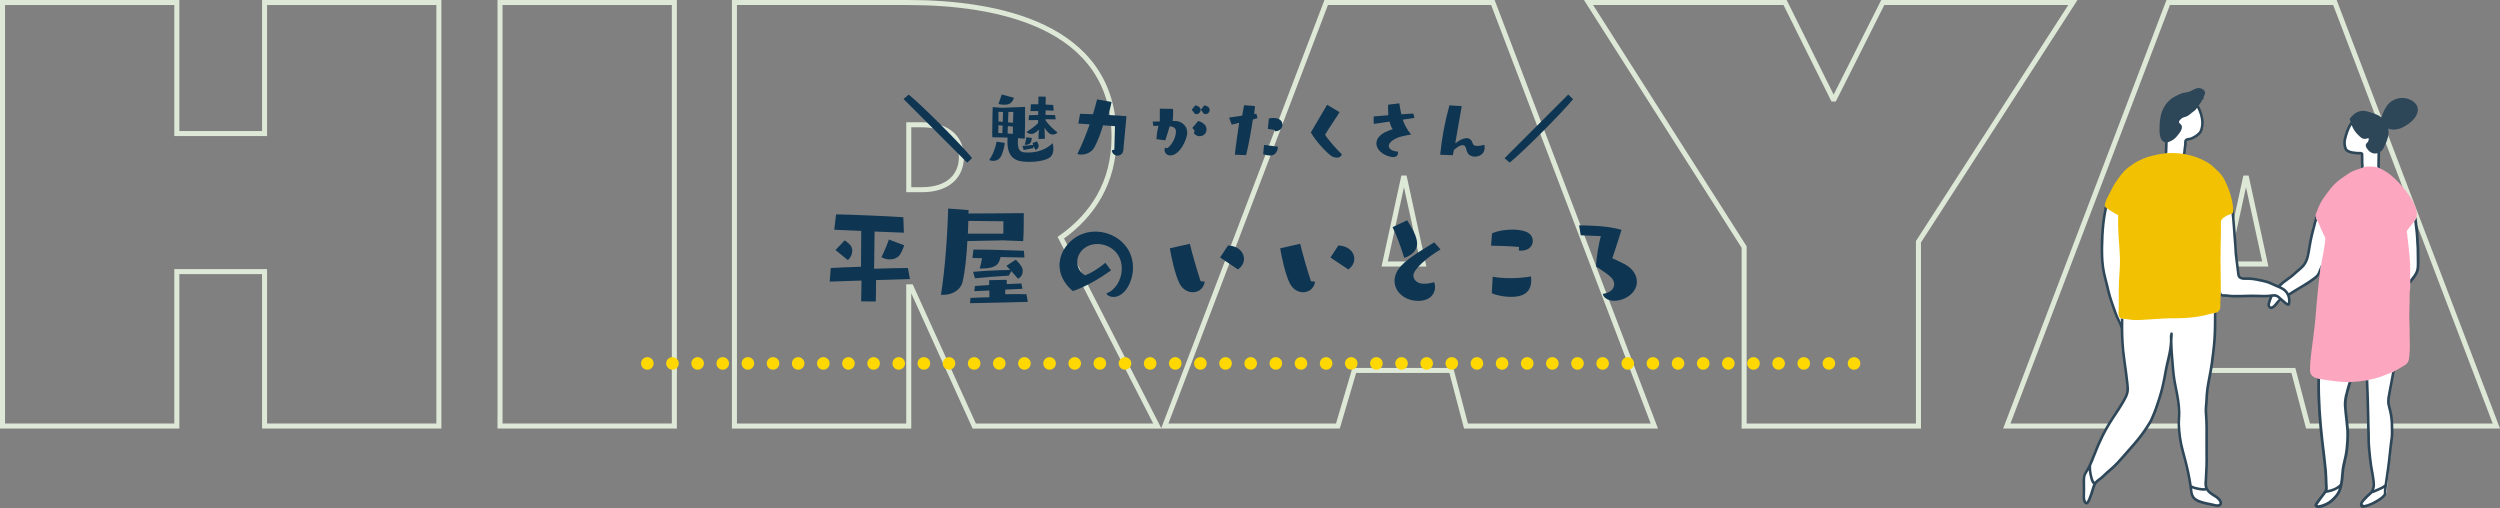 <svg width="994" height="202" viewBox="0 0 994 202" fill="none" xmlns="http://www.w3.org/2000/svg">
<rect x="0" y="0" width="994" height="202" fill="#808080" stroke="none"/>
<path d="M1 1H70.308V53.1H105.192V1H174.501V169.39H105.192V107.99H70.308V169.39H1V1Z" stroke="#DEE8D7" stroke-width="2" stroke-miterlimit="10"/>
<path d="M198.81 1H268.119V169.39H198.81V1Z" stroke="#DEE8D7" stroke-width="2" stroke-miterlimit="10"/>
<path d="M292.018 1H361.087C395.741 1 442.949 9.61 442.949 54.5C442.949 72.64 434.343 85.67 421.789 94.51L460.162 169.4H387.365L362.246 114.04H361.316V169.4H292.008V1H292.018ZM366.444 75.43C377.379 75.43 382.257 69.62 382.257 62.4C382.257 55.18 377.139 49.61 366.444 49.61H361.326V75.43H366.444Z" stroke="#DEE8D7" stroke-width="2" stroke-miterlimit="10"/>
<path d="M527.291 1H593.571L657.762 169.39H582.876L577.059 147.29H538.456L531.949 169.39H463.11L527.291 1ZM565.894 104.97L558.447 70.78H557.987L550.541 104.97H565.894Z" stroke="#DEE8D7" stroke-width="2" stroke-miterlimit="10"/>
<path d="M693.466 98.22L631.604 1H709.749L728.82 39.38H729.29L748.591 1H824.177L762.775 96.13V169.4H693.466V98.23V98.22Z" stroke="#DEE8D7" stroke-width="2" stroke-miterlimit="10"/>
<path d="M862.08 1H928.36L992.551 169.39H917.665L911.847 147.29H873.245L866.738 169.39H797.899L862.08 1ZM900.682 104.97L893.236 70.78H892.776L885.329 104.97H900.682Z" stroke="#DEE8D7" stroke-width="2" stroke-miterlimit="10"/>
<ellipse cx="267.379" cy="144.5" rx="2.499" ry="2.5" fill="#FFD802"/>
<ellipse cx="257.383" cy="144.5" rx="2.499" ry="2.5" fill="#FFD802"/>
<ellipse cx="307.361" cy="144.5" rx="2.499" ry="2.5" fill="#FFD802"/>
<ellipse cx="347.343" cy="144.5" rx="2.499" ry="2.5" fill="#FFD802"/>
<ellipse cx="387.324" cy="144.5" rx="2.499" ry="2.5" fill="#FFD802"/>
<ellipse cx="427.306" cy="144.5" rx="2.499" ry="2.5" fill="#FFD802"/>
<ellipse cx="467.288" cy="144.5" rx="2.499" ry="2.5" fill="#FFD802"/>
<ellipse cx="507.27" cy="144.5" rx="2.499" ry="2.5" fill="#FFD802"/>
<ellipse cx="547.252" cy="144.5" rx="2.499" ry="2.5" fill="#FFD802"/>
<ellipse cx="587.234" cy="144.5" rx="2.499" ry="2.5" fill="#FFD802"/>
<ellipse cx="627.216" cy="144.5" rx="2.499" ry="2.5" fill="#FFD802"/>
<ellipse cx="277.374" cy="144.5" rx="2.499" ry="2.5" fill="#FFD802"/>
<ellipse cx="317.356" cy="144.5" rx="2.499" ry="2.5" fill="#FFD802"/>
<ellipse cx="357.338" cy="144.5" rx="2.499" ry="2.5" fill="#FFD802"/>
<ellipse cx="397.32" cy="144.5" rx="2.499" ry="2.5" fill="#FFD802"/>
<ellipse cx="437.302" cy="144.5" rx="2.499" ry="2.5" fill="#FFD802"/>
<ellipse cx="477.284" cy="144.5" rx="2.499" ry="2.5" fill="#FFD802"/>
<ellipse cx="517.265" cy="144.5" rx="2.499" ry="2.5" fill="#FFD802"/>
<ellipse cx="557.247" cy="144.5" rx="2.499" ry="2.5" fill="#FFD802"/>
<ellipse cx="597.229" cy="144.5" rx="2.499" ry="2.5" fill="#FFD802"/>
<ellipse cx="637.211" cy="144.5" rx="2.499" ry="2.5" fill="#FFD802"/>
<ellipse cx="287.369" cy="144.5" rx="2.499" ry="2.5" fill="#FFD802"/>
<ellipse cx="327.351" cy="144.5" rx="2.499" ry="2.5" fill="#FFD802"/>
<ellipse cx="367.333" cy="144.5" rx="2.499" ry="2.5" fill="#FFD802"/>
<ellipse cx="407.315" cy="144.5" rx="2.499" ry="2.5" fill="#FFD802"/>
<ellipse cx="447.297" cy="144.5" rx="2.499" ry="2.5" fill="#FFD802"/>
<ellipse cx="487.279" cy="144.5" rx="2.499" ry="2.5" fill="#FFD802"/>
<ellipse cx="527.261" cy="144.5" rx="2.499" ry="2.5" fill="#FFD802"/>
<ellipse cx="567.243" cy="144.5" rx="2.499" ry="2.5" fill="#FFD802"/>
<ellipse cx="607.225" cy="144.5" rx="2.499" ry="2.5" fill="#FFD802"/>
<ellipse cx="647.207" cy="144.5" rx="2.499" ry="2.5" fill="#FFD802"/>
<ellipse cx="297.365" cy="144.5" rx="2.499" ry="2.5" fill="#FFD802"/>
<ellipse cx="337.347" cy="144.5" rx="2.499" ry="2.5" fill="#FFD802"/>
<ellipse cx="377.329" cy="144.5" rx="2.499" ry="2.5" fill="#FFD802"/>
<ellipse cx="417.311" cy="144.5" rx="2.499" ry="2.5" fill="#FFD802"/>
<ellipse cx="457.293" cy="144.5" rx="2.499" ry="2.5" fill="#FFD802"/>
<ellipse cx="497.275" cy="144.5" rx="2.499" ry="2.5" fill="#FFD802"/>
<ellipse cx="537.257" cy="144.5" rx="2.499" ry="2.5" fill="#FFD802"/>
<ellipse cx="577.238" cy="144.5" rx="2.499" ry="2.5" fill="#FFD802"/>
<ellipse cx="617.22" cy="144.5" rx="2.499" ry="2.5" fill="#FFD802"/>
<ellipse cx="657.202" cy="144.5" rx="2.499" ry="2.5" fill="#FFD802"/>
<ellipse cx="667.198" cy="144.5" rx="2.499" ry="2.5" fill="#FFD802"/>
<ellipse cx="677.193" cy="144.5" rx="2.499" ry="2.5" fill="#FFD802"/>
<ellipse cx="687.188" cy="144.5" rx="2.499" ry="2.5" fill="#FFD802"/>
<ellipse cx="697.184" cy="144.5" rx="2.499" ry="2.5" fill="#FFD802"/>
<ellipse cx="707.18" cy="144.5" rx="2.499" ry="2.5" fill="#FFD802"/>
<ellipse cx="717.175" cy="144.5" rx="2.499" ry="2.5" fill="#FFD802"/>
<ellipse cx="727.17" cy="144.5" rx="2.499" ry="2.5" fill="#FFD802"/>
<ellipse cx="737.166" cy="144.5" rx="2.499" ry="2.5" fill="#FFD802"/>
<path d="M384.556 64.67L359.248 39.36L361.297 37.6C367.054 42.3 381.967 57.31 386.505 62.84L384.556 64.66V64.67Z" fill="#0E3551"/>
<path d="M399.509 56.83C399.409 57.6 399.029 60.09 398.07 62.01C397.33 63.45 396.121 63.96 394.901 63.96C394.321 63.96 393.782 63.83 393.272 63.67C395.221 60.89 396.021 57.65 396.251 56.31L399.509 56.82V56.83ZM404.787 54.91C404.727 55.45 404.687 56.03 404.687 56.61C404.687 60.48 406.186 60.64 408.815 60.64C414.312 60.64 417.521 57.98 418.511 56.9C418.73 57.67 418.83 58.44 418.83 59.17C418.83 60.51 418.451 61.73 417.581 62.47C416.112 63.69 412.623 64.36 409.355 64.36C404.817 64.36 400.559 63.66 400.559 56.36C400.559 55.82 400.589 55.24 400.619 54.7C398.22 54.67 394.861 54.6 394.541 54.57C394.511 54.15 394.511 53.48 394.511 52.68C394.511 49.1 394.701 42.57 394.701 42.57L398.29 42.86L407.565 42.51V45.49C407.565 48.15 407.565 52.11 407.436 55.15L404.777 54.93L404.787 54.91ZM398.64 49.95L396.98 49.79C396.98 51.17 396.95 52.38 396.92 52.86L398.55 52.96L398.65 49.95H398.64ZM398.799 44.51L396.98 44.48V48.29L398.679 48.45L398.809 44.51H398.799ZM398.32 37.57L403.147 38.88C402.348 41.63 400.269 41.63 399.209 41.63C398.41 41.63 397.58 41.53 397 41.31L398.31 37.57H398.32ZM402.708 53.22C402.708 52.74 402.708 51.62 402.738 50.31L400.719 50.15L400.619 53.09L402.698 53.22H402.708ZM402.768 48.8C402.828 46.62 402.898 44.51 402.898 44.51H400.948L400.789 48.64L402.768 48.8ZM411.024 58.11L410.734 58.94C409.615 59.1 408.395 59.36 407.026 59.64L406.546 58.04C407.885 57.88 409.425 57.72 410.834 57.62L410.514 56.85L412.303 56.21C412.303 56.21 412.883 57.23 412.973 57.87V58.03C412.973 58.7 412.393 59.44 411.624 59.6L411.014 58.1L411.024 58.11ZM407.436 57.57C407.815 56.35 407.945 55.55 408.075 54.56L410.284 54.85C410.284 54.85 410.184 55.49 410.024 56.1C409.764 57.16 408.905 57.57 407.785 57.57H407.436ZM412.873 55.27C412.903 53.89 413.003 52.42 413.093 51.53C411.684 52.94 410.794 53.26 410.024 53.26C409.165 53.26 408.425 52.84 408.165 52.49C409.864 51.37 411.424 50.25 412.713 48.97L412.743 47.72L408.995 47.78L409.125 45.8C410.144 45.74 411.424 45.7 412.773 45.7L412.803 44.16H409.705L409.894 41.47C410.374 41.44 410.854 41.44 411.364 41.44C411.844 41.44 412.353 41.44 412.833 41.47L412.893 38.4L415.772 38.43C415.772 39.04 415.772 40.19 415.742 41.57C416.801 41.6 417.791 41.67 418.75 41.73L418.94 44L415.742 43.87L415.712 45.69C417.121 45.69 418.461 45.72 419.49 45.75L419.75 47.45L415.692 47.42V47.8C416.781 49.46 418.471 51.16 420.46 52.66C420.11 53.11 419.37 53.49 418.571 53.49C417.451 53.49 416.551 52.75 415.312 50.77C415.372 51.86 415.412 53.11 415.412 54.35V55.18L412.883 55.24L412.873 55.27Z" fill="#0E3551"/>
<path d="M443.319 50.17L438.582 49.82C437.682 52.76 436.562 55.93 435.093 58.65C434.134 60.41 431.995 61.47 429.975 61.47C429.426 61.47 428.856 61.41 428.346 61.21C430.105 57.72 431.805 53.56 433.244 49.44L428.736 49.12L429.436 45.25C430.715 45.28 432.504 45.31 434.553 45.41C435.193 43.36 435.733 41.35 436.213 39.52L441.97 40.54C441.62 42.04 441.17 44.03 440.721 45.72C443.249 45.85 445.778 46.01 447.887 46.2L446.638 59.67C446.508 61.14 445.418 61.88 444.339 61.88C443.259 61.88 442.23 61.18 442.04 59.8L443.06 59.48L443.319 50.17Z" fill="#0E3551"/>
<path d="M459.792 55.33C459.952 53.12 460.241 51.55 460.591 50.02C459.792 50.02 459.092 50.02 458.542 50.05L458.322 48.35C458.862 48.32 459.702 48.29 461.141 48.29V43.2L466.389 43.3C466.419 43.68 466.449 44.16 466.449 44.71C466.449 45.67 466.389 46.85 466.259 48.1H467.218C469.967 48.13 472.046 50.18 472.046 52.68C472.046 55.5 468.977 61.8 465.359 61.8C463.98 61.8 463.02 60.81 463.02 59.66C463.02 59.37 463.08 59.05 463.21 58.73C463.21 58.73 463.69 58.86 464.17 58.92C466.788 56.84 467.558 53.7 467.558 52.33C467.558 50.96 466.658 50.35 465.059 50.22C464.579 51.92 463.84 54.32 463.3 55.79L459.782 55.34L459.792 55.33ZM473.835 43.62L475.245 41.89C476.784 42.18 477.354 42.98 477.354 43.75C477.354 44.58 476.654 45.38 475.724 45.38C475.534 45.38 475.275 45.32 475.055 45.22L473.835 43.62ZM474.985 51.97L474.085 50.85L476.394 48.1C478.313 48.64 479.723 49.83 479.723 51.43C479.723 52.68 478.863 54.15 476.974 54.15C476.114 54.15 475.275 53.8 474.675 52.93L474.995 51.97H474.985ZM477.444 43.62L478.853 41.89C480.392 42.18 480.962 42.98 480.962 43.75C480.962 44.58 480.262 45.38 479.333 45.38C479.143 45.38 478.883 45.32 478.663 45.22L477.444 43.62Z" fill="#0E3551"/>
<path d="M490.978 61.5C491.328 57.66 492.227 52.51 492.677 48.83L489.738 49.57L488.679 46.75C489.798 46.56 491.787 46.27 493.896 45.98C494.116 44.48 494.436 43.1 494.666 41.82L498.984 42.17L498.664 45.34L499.524 45.24L500.004 46.94L498.114 47.55V47.58C497.695 50.62 496.415 58.07 495.426 61.69L490.978 61.5ZM508.09 58.46C508.09 59.93 507.03 61.85 505.211 61.85C504.252 61.85 502.872 61.53 502.233 61.31L502.582 57.63L508.09 58.33V58.46ZM507 52.19L506.651 51.65L504.092 51.23L504.512 47.1C508.22 46.33 509.919 47.87 509.919 49.56C509.919 50.87 508.86 52.18 507.13 52.18H507V52.19Z" fill="#0E3551"/>
<path d="M532.609 44.61C531.27 46.82 528.001 51.55 526.852 53.54C528.001 55.52 531.14 59.04 533.539 61.38C533.159 62.34 532.419 62.69 531.589 62.69C530.98 62.69 530.34 62.53 529.73 62.24C528.551 61.73 523.783 57.09 521.184 52.67C522.783 49.98 526.372 43.9 527.651 41.66L532.609 44.6V44.61Z" fill="#0E3551"/>
<path d="M557.717 47.58C558.297 49.21 559.287 51.36 561.046 53.5C558.937 53.82 556.568 54.33 555.478 54.84C553.179 55.86 552.18 57.05 552.18 58.04C552.18 59.22 553.559 60.15 555.828 60.28C555.858 60.44 555.858 60.57 555.858 60.73C555.858 61.95 554.929 62.46 554.069 62.46C551.61 62.46 547.252 60.41 547.252 56.99C547.252 54.91 549.011 52.77 553.749 51.39C553.169 50.69 552.73 49.34 552.5 48.35L546.193 49.28L546.163 46.3C547.382 46.17 549.551 46.01 551.99 45.82C551.93 45.02 551.89 43.9 551.89 42.97C551.89 42.46 551.89 41.98 551.92 41.63L556.368 41.09C556.528 42.43 556.848 43.87 557.168 45.44C558.987 45.31 560.686 45.22 561.965 45.15L562.385 46.88L557.717 47.58Z" fill="#0E3551"/>
<path d="M572.611 61.53C573.251 55.03 574.53 48.12 576.289 41.88L581.187 42.2C580.547 46.04 579.458 52.31 578.598 57.01C580.327 55.67 581.897 54.93 583.146 54.93C584.455 54.93 585.225 55.79 585.605 57.17C585.825 57.81 586.535 58.03 587.424 58.03C588.314 58.03 589.313 57.81 590.173 57.58C590.273 58 590.303 58.35 590.303 58.7C590.303 61.13 588.284 62.28 586.435 62.28C585.255 62.28 584.136 61.83 583.616 60.94C583.076 60.01 583.036 59.47 582.846 58.83C582.626 58.09 582.177 57.71 581.507 57.71C580.707 57.71 579.558 58.32 578.088 59.6C577.928 60.43 577.769 61.17 577.639 61.71L572.611 61.52V61.53Z" fill="#0E3551"/>
<path d="M598.209 62.91L623.518 37.6L625.467 39.42C620.929 44.96 606.015 59.96 600.258 64.66L598.209 62.9V62.91Z" fill="#0E3551"/>
<path d="M348.312 111.36C348.262 114.93 348.312 117.28 348.222 119.87L342.395 119.82L342.535 111.55L329.891 111.97L330.31 106.57C332.609 106.43 337.737 106.19 342.335 106.05L342.425 91.81L331.71 91.34L332.419 85.23C337.917 85.28 354.46 86.03 359.157 86.36L359.387 92.52L347.733 92.05L347.543 106.85C353.18 106.66 357.928 106.57 360.987 106.57L361.786 110.94L348.302 111.36H348.312ZM335.858 95.57C335.858 95.57 337.647 96.79 338.297 97.73C338.677 98.29 338.857 99 338.857 99.7C338.857 101.02 338.247 102.43 337.117 103.41C335.468 102.05 333.409 100.4 332.18 99.42L335.848 95.57H335.858ZM359.537 97.54C359.537 97.54 358.648 99.98 357.888 101.16C357.088 102.43 355.489 103.13 353.75 103.13C352.67 103.13 351.491 102.85 350.461 102.24C351.311 100.6 352.86 96.98 353.42 95.24L359.527 97.54H359.537Z" fill="#0E3551"/>
<path d="M398.36 95.57L384.636 95.85C384.306 102.05 383.647 108.4 382.667 112.3C381.917 115.07 378.959 117.23 375.05 117.23C374.771 117.23 374.441 117.23 374.111 117.18C375.76 107.45 376.79 92.18 376.98 82.92L385.106 83.53C385.106 83.95 385.106 84.42 385.056 84.89C391.023 84.84 401.548 84.84 407.046 84.75V86.11C407.046 88.55 407.046 93.77 406.806 95.88L398.35 95.55L398.36 95.57ZM385.016 87.82L384.826 92.9H398.92C398.92 90.97 398.97 87.97 398.97 87.97L385.016 87.83V87.82ZM385.676 120.57L385.866 118.46C387.985 118.37 389.534 118.27 393.382 118.18V115.5L387.365 115.78L387.645 113.71C389.334 113.57 391.263 113.47 393.282 113.33V111.4L400.289 111.26V112.95L406.116 112.71L406.536 114.82L399.679 115.15V116.98C400.949 116.93 402.078 116.93 403.208 116.93C404.757 116.93 406.306 116.93 408.095 116.98L408.655 120.03L385.676 120.55V120.57ZM397.8 102.2C397.28 104.46 396.721 106.76 390.234 106.76H389.524C389.854 105.77 390.184 104.18 390.463 102.67L386.655 102.58L387.035 99.24H388.914C393.942 99.24 401.648 99.52 407.096 99.71L407.336 102.39L397.8 102.2ZM402.078 107.79L401.139 109.58C397.1 109.81 391.463 110.24 387.655 110.66L386.905 108.08C391.183 107.7 396.111 107.42 401.658 107.33L400.159 105.69L403.867 103.25C403.867 103.25 405.846 105.08 406.406 106.54C406.546 106.87 406.646 107.29 406.646 107.71C406.646 108.84 406.126 110.2 404.767 110.81L402.088 107.8L402.078 107.79Z" fill="#0E3551"/>
<path d="M441.75 107.5C432.724 113.98 426.527 115.72 426.527 115.72C422.769 112.48 421.259 108.86 421.259 105.43C421.259 98.94 427.177 92.08 435.493 92.08C443.059 92.08 450.486 97.67 450.486 106.37C450.486 112.2 447.058 118.07 442.73 118.07C441.37 118.07 440.191 117.51 439.911 116.61C443.199 115.62 446.018 111.44 446.018 106.79C446.018 100.45 441.08 97.02 436.292 97.02C431.505 97.02 428.306 100.5 428.306 104.16C428.306 106.13 429.246 108.11 431.365 109.47C431.365 109.47 434.563 108.58 439.491 104.49L441.75 107.5Z" fill="#0E3551"/>
<path d="M479.003 111.97C478.583 114.74 476.514 116.2 474.255 116.2C472.326 116.2 470.257 115.12 469.037 112.82C467.158 109.25 465.559 101.54 465.139 98.72L473.086 96.93C473.935 100.5 475.484 106.05 477.364 111.83L479.013 111.97H479.003ZM485.11 102.38L488.259 97.59C492.397 97.78 494.606 100.32 494.606 102.9C494.606 104.45 493.806 106 492.207 107.13L485.11 102.38Z" fill="#0E3551"/>
<path d="M522.873 111.97C522.454 114.74 520.385 116.2 518.126 116.2C516.197 116.2 514.127 115.12 512.908 112.82C511.029 109.25 509.43 101.54 509.01 98.72L516.956 96.93C517.806 100.5 519.355 106.05 521.234 111.83L522.883 111.97H522.873ZM528.981 102.38L532.129 97.59C536.267 97.78 538.476 100.32 538.476 102.9C538.476 104.45 537.677 106 536.078 107.13L528.981 102.38Z" fill="#0E3551"/>
<path d="M559.497 87.58C561.046 90.12 563.445 93.78 563.445 96.84C563.445 100.93 558.937 102.34 558.327 102.53C556.678 97.36 555.458 93.98 553.679 90.31L559.507 87.58H559.497ZM572.751 99.19C567.483 102.24 561.945 107.08 561.945 109.58C561.945 110.14 562.365 112.82 566.313 112.82C567.963 112.82 569.512 112.4 570.212 112.21C570.492 112.82 570.592 113.53 570.592 114.18C570.592 116.86 568.522 119.63 563.915 119.63C558.557 119.63 554.469 116.06 554.469 111.69C554.469 109.76 555.269 107.65 557.148 105.63C560.486 102.11 566.643 98.63 570.262 96.37L572.751 99.19Z" fill="#0E3551"/>
<path d="M603.977 98.2C601.858 97.92 595.381 97.68 592.842 97.68L593.222 92.79C595.431 91.76 598.529 91.29 601.258 91.29C605.866 91.29 609.434 92.42 609.434 95.85C609.434 97.78 607.885 99.66 604.736 99.66C604.457 99.66 604.177 99.66 603.887 99.61L603.977 98.2ZM593.502 110.04C595.611 110.42 598.059 110.6 600.458 110.6C603.467 110.6 606.426 110.32 608.725 109.9C608.815 110.46 608.815 110.98 608.815 111.45C608.815 117.32 604.067 118.03 600.828 118.03C598.339 118.03 595.421 117.61 593.122 116.57L593.502 110.04Z" fill="#0E3551"/>
<path d="M628.505 93.55L627.846 89.6C630.714 89.65 638.941 89.65 644.718 91.39C644.718 91.39 641.949 100.22 641.05 102.67C641.05 102.67 643.639 103.84 645.658 104.88C649.136 106.62 650.825 109.34 650.825 112.02C650.825 116.39 646.217 119.59 641.659 119.59C639.211 119.59 637.431 118.18 637.291 116.86C640.3 116.44 641.799 114.79 641.799 113.01C641.799 112.07 641.38 111.08 640.53 110.24C638.981 108.69 634.613 105.96 634.613 105.96C634.613 102.72 635.742 96.51 636.492 93.88L628.505 93.55Z" fill="#0E3551"/>
<path d="M921.42 85.711L919.542 90.27L917.664 101.037L916.889 103.816L914.126 107.265L906.952 112.814L903.305 116.813L902.202 121.142L902.639 122.141L904.08 122.032L906.842 119.632L914.464 114.703L921.202 110.035L923.08 106.376L923.964 110.704L922.196 141.916V151.694L922.305 164.461L924.074 182.456L924.62 189.234L925.067 195.013L920.864 200.231L920.645 201.341L922.971 201.451L927.601 198.672L930.791 195.023L930.811 191.793L933.127 179.237V169.579L932.242 159.912L934.786 149.804H941.305L941.186 152.244L941.742 172.798L942.179 181.346L943.839 191.903L943.292 195.453L939.427 198.902L938.87 200.901L940.639 201.231L946.602 198.452L948.828 196.372L950.914 176.347V164.021L949.255 158.472L952.455 144.356L956.877 112.814L959.301 111.034L961.507 107.035L960.514 88.49L959.411 84.491L945.717 66.946L946.164 57.278L941.076 48.501L936.446 47.951L933.574 50.72L932.242 55.949L932.351 59.278L935.78 60.827L939.089 61.167V69.715L921.42 85.711Z" fill="white"/>
<path d="M869.071 41.502L862.383 47.061L860.892 65.946L848.749 72.164L838.583 81.492L837.033 83.382L835.711 97.378V105.486L840.789 123.481L843.552 130.029L844.108 140.247L845.539 151.024L846.096 155.133L843.999 160.022L834.608 175.688L831.299 184.235L828.537 189.344V198.792L828.974 199.791L830.186 200.121L832.839 192.453L842.777 183.236L853.271 170.689L857.027 163.021L860.008 152.694L862.661 141.027L863.218 138.587L864.43 150.134L866.199 159.802L866.418 167.35V172.798L868.514 181.566L869.727 186.795L871.058 193.123L871.277 196.342L873.046 199.012L880.439 201.011L882.546 200.901L882.655 199.012L879.893 196.672L877.458 194.343L876.911 192.013L877.458 174.908L877.021 161.351L878.79 147.135L880.558 132.809L880.668 122.811L881.661 115.593L882.874 117.263L889.83 118.033L900.542 117.703L904.746 117.483L909.158 121.142H909.933L909.824 117.813L908.164 114.923L902.421 112.594L896.567 111.034L891.489 110.594L890.168 110.035L888.618 98.488L887.624 83.821L868.514 61.827L868.962 56.059L869.399 55.279L872.161 54.839L875.033 52.389L875.808 48.501L875.033 44.842L873.592 40.613L869.071 41.502Z" fill="white"/>
<path d="M932.391 156.783C932.063 158.272 931.815 159.812 931.894 161.341C931.954 162.341 932.063 163.351 932.163 164.341C932.391 166.58 932.679 168.809 932.858 171.049C932.968 172.438 932.888 173.858 932.829 175.238C932.739 177.297 932.511 179.347 932.093 181.366C931.745 183.046 931.268 184.695 931.03 186.405C930.831 187.825 930.811 189.254 930.622 190.674C930.553 191.214 930.463 191.763 930.364 192.313C930.364 192.313 930.364 192.323 930.364 192.333C930.225 192.663 929.798 192.953 929.519 193.163C929.072 193.513 928.575 193.793 928.069 194.033C927.224 194.423 926.349 194.663 925.455 194.833C925.614 194.163 925.515 193.463 925.475 192.773C925.376 190.864 925.356 188.954 925.197 187.045C924.859 183.166 924.312 179.317 923.865 175.448C923.398 171.299 923.001 167.13 922.752 162.961C922.504 158.892 922.384 154.803 922.444 150.724C922.076 150.654 921.719 150.574 921.361 150.474C921.311 153.113 921.321 155.753 921.421 158.392C921.57 162.711 921.888 167.02 922.315 171.319C922.722 175.418 923.269 179.507 923.736 183.606C923.964 185.635 924.163 187.675 924.273 189.714C924.322 190.684 924.322 191.654 924.352 192.623C924.382 193.353 924.6 194.213 924.263 194.893C923.796 195.822 923.05 196.662 922.414 197.492C921.758 198.352 921.043 199.192 920.496 200.131C920.327 200.411 920.158 200.741 920.248 201.071C920.377 201.581 920.884 201.881 921.361 201.961C922.504 202.151 923.756 201.611 924.779 201.171C926.131 200.591 927.283 199.761 928.297 198.702C929.36 197.592 930.265 196.512 930.791 195.053C931.308 193.633 931.557 192.123 931.755 190.634C931.944 189.124 931.954 187.595 932.212 186.095C932.511 184.315 933.027 182.576 933.355 180.796C933.733 178.727 933.912 176.637 933.981 174.538C934.021 173.258 934.071 171.979 933.951 170.709C933.852 169.589 933.733 168.48 933.614 167.36C933.385 165.22 933.037 163.041 933.017 160.891C932.997 158.872 933.504 156.863 934.051 154.923C934.339 153.923 934.627 152.924 934.915 151.924C934.528 151.934 934.14 151.944 933.763 151.944C933.296 153.563 932.779 155.173 932.411 156.823L932.391 156.783ZM921.321 200.891C921.311 200.931 921.311 200.951 921.321 200.891V200.891ZM927.065 198.322C926.121 199.232 925.028 199.871 923.815 200.331C923.279 200.541 922.712 200.741 922.136 200.821C921.937 200.851 921.729 200.871 921.54 200.831C921.46 200.821 921.42 200.791 921.401 200.781C921.49 200.621 921.589 200.471 921.689 200.321C921.977 199.891 922.295 199.472 922.603 199.052C923.299 198.132 924.024 197.222 924.69 196.272C924.759 196.172 924.829 196.072 924.889 195.982C924.908 195.982 924.918 195.982 924.938 195.982C926.28 195.762 927.552 195.453 928.774 194.843C929.172 194.643 929.549 194.413 929.907 194.163C929.827 194.413 929.748 194.673 929.649 194.913C929.132 196.262 928.088 197.342 927.065 198.332V198.322Z" fill="#2D4759"/>
<path d="M861.717 60.947C861.747 60.617 861.767 60.288 861.767 59.978C861.787 58.828 861.837 57.688 861.886 56.548C862.065 56.508 862.254 56.459 862.423 56.389C863.476 55.969 864.569 55.339 865.295 54.449C865.881 53.729 866.557 52.999 867.014 52.19C867.421 51.47 867.789 50.51 867.322 49.74C867.093 49.37 866.676 49.17 866.447 48.82C866.149 48.361 866.626 47.851 866.915 47.531C867.292 47.121 867.719 46.821 868.246 46.661C868.783 46.501 869.299 46.371 869.796 46.101C870.293 45.831 870.73 45.461 871.148 45.091C871.615 44.681 872.151 44.362 872.619 43.962C872.996 43.642 873.274 43.252 873.553 42.842C873.98 43.682 874.348 44.551 874.626 45.471C874.974 46.621 875.212 47.811 875.182 49.02C875.162 49.99 874.954 51.17 874.526 52.05C874.328 52.469 873.95 52.749 873.612 53.059C873.165 53.469 872.708 53.799 872.171 54.069C871.774 54.269 871.356 54.519 870.939 54.659C870.562 54.779 870.164 54.789 869.776 54.869C868.882 55.039 868.345 55.599 868.385 56.538C868.415 57.108 868.405 57.578 868.286 58.138C868.157 58.748 868.147 59.358 868.077 59.978C868.027 60.397 867.968 60.807 867.898 61.217C868.246 61.267 868.584 61.327 868.922 61.387C868.942 61.237 868.972 61.077 868.991 60.927C869.101 60.208 869.121 59.488 869.22 58.768C869.309 58.138 869.498 57.558 869.449 56.918C869.419 56.518 869.28 56.108 869.717 55.959C870.134 55.819 870.591 55.819 871.019 55.719C871.515 55.599 871.983 55.319 872.44 55.099C872.986 54.829 873.503 54.529 873.97 54.139C874.407 53.769 874.904 53.349 875.242 52.879C875.56 52.429 875.719 51.85 875.848 51.32C876.146 50.11 876.285 48.93 876.136 47.681C875.888 45.631 875.172 43.692 874.218 41.882C874.467 41.552 874.725 41.222 874.964 40.892C875.242 40.493 875.471 40.063 875.649 39.623C875.918 39.623 876.166 39.463 876.126 39.123C876.037 38.313 876.762 37.693 876.742 36.883C876.723 35.854 875.55 35.204 874.666 35.044C873.463 34.824 872.489 35.474 871.466 35.994C870.999 36.234 870.522 36.444 870.015 36.584C869.399 36.764 868.763 36.773 868.147 36.923C866.964 37.203 865.871 37.793 864.798 38.343C863.864 38.823 862.999 39.433 862.254 40.183C860.753 41.682 859.7 43.612 859.193 45.671C858.875 46.951 858.716 48.271 858.667 49.58C858.627 50.78 858.567 52.02 858.706 53.209C858.826 54.249 859.114 55.429 859.939 56.139C860.207 56.368 860.515 56.508 860.833 56.578C860.773 57.888 860.753 59.188 860.694 60.497C860.694 60.687 860.674 60.877 860.654 61.067C861.002 61.027 861.35 61.007 861.697 60.977L861.717 60.947Z" fill="#2D4759"/>
<path d="M950.656 150.224C950.268 152.304 949.861 154.373 949.483 156.453C949.305 157.442 949.126 158.452 949.096 159.472C949.066 160.422 949.275 161.341 949.523 162.251C950.09 164.251 950.428 166.26 950.507 168.34C950.547 169.339 950.547 170.349 950.567 171.359C950.586 172.249 950.567 173.128 950.457 174.008C950.328 175.028 950.189 176.048 950.06 177.067C949.801 179.097 949.613 181.136 949.394 183.176C949.116 185.685 948.738 188.184 948.37 190.674C948.281 191.294 948.192 191.923 948.102 192.543C948.033 192.603 947.973 192.683 947.943 192.773C947.854 192.833 947.725 192.913 947.665 192.963C947.506 193.083 947.347 193.203 947.178 193.303C946.78 193.543 946.323 193.723 945.906 193.923C945.25 194.223 944.594 194.523 943.929 194.793C944.038 194.503 944.127 194.203 944.207 193.903C944.405 193.113 944.326 192.293 944.256 191.484C944.068 189.344 943.571 187.255 943.243 185.135C942.915 183.026 942.716 180.906 942.527 178.787C942.438 177.697 942.319 176.607 942.299 175.508C942.279 174.418 942.329 173.328 942.269 172.239C942.14 170.039 942.18 167.84 942.1 165.63C942.021 163.451 941.991 161.261 941.941 159.082C941.901 156.893 941.782 154.713 941.703 152.534C941.683 152.054 941.673 151.574 941.653 151.104C941.305 151.174 940.957 151.244 940.609 151.304C940.639 152.184 940.679 153.073 940.719 153.953C940.848 156.223 940.888 158.502 940.927 160.781C940.967 163.051 941.057 165.31 941.116 167.58C941.146 168.699 941.096 169.819 941.146 170.929C941.196 172.079 941.265 173.218 941.255 174.378C941.236 176.597 941.474 178.817 941.693 181.026C941.911 183.186 942.189 185.325 942.597 187.455C942.806 188.564 943.024 189.684 943.153 190.814C943.253 191.674 943.442 192.683 943.243 193.543C943.104 194.143 942.895 194.863 942.517 195.353C942.289 195.652 941.951 195.892 941.673 196.142C941.325 196.462 940.977 196.792 940.639 197.132C939.894 197.872 939.079 198.672 938.572 199.601C938.354 199.991 938.215 200.421 938.314 200.871C938.334 200.951 938.403 201.211 938.364 200.971C938.413 201.281 938.453 201.531 938.741 201.721C939.268 202.071 940.053 201.881 940.609 201.741C941.563 201.501 942.488 201.121 943.382 200.711C944.376 200.251 945.35 199.731 946.264 199.122C947.029 198.612 947.804 198.052 948.361 197.312C948.569 197.042 948.758 196.732 948.828 196.392C948.867 196.212 948.877 196.032 948.837 195.852C948.837 195.802 948.818 195.752 948.798 195.692C948.798 195.073 948.897 194.453 948.987 193.833C949.314 191.304 949.712 188.784 950.06 186.255C950.338 184.205 950.507 182.156 950.745 180.107C950.895 178.787 951.063 177.467 951.232 176.148C951.372 175.058 951.56 173.958 951.61 172.868C951.66 171.819 951.59 170.759 951.58 169.709C951.58 168.609 951.531 167.51 951.411 166.42C951.292 165.35 951.143 164.281 950.885 163.231C950.646 162.301 950.308 161.381 950.179 160.422C950.05 159.412 950.209 158.382 950.378 157.382C950.557 156.323 950.755 155.263 950.954 154.213C951.372 152.004 951.789 149.804 952.176 147.585C952.176 147.555 952.176 147.535 952.186 147.505C951.819 147.695 951.441 147.885 951.054 148.055C950.924 148.785 950.795 149.514 950.656 150.234V150.224ZM947.764 195.742C947.764 195.842 947.804 195.932 947.824 196.022C947.824 196.042 947.824 196.112 947.824 196.142C947.844 196.072 947.824 196.162 947.794 196.242C947.754 196.352 947.824 196.212 947.754 196.342C947.725 196.402 947.685 196.472 947.645 196.532C947.546 196.682 947.506 196.732 947.367 196.882C946.751 197.552 945.986 198.072 945.22 198.542C943.62 199.521 941.812 200.441 939.954 200.801C939.795 200.831 939.804 200.611 939.606 200.621C939.546 200.621 939.487 200.401 939.427 200.401H939.397C939.397 200.401 939.367 200.461 939.337 200.381C939.337 200.371 939.337 200.481 939.337 200.471C939.337 200.441 939.337 200.471 939.337 200.441C939.357 200.381 939.397 200.291 939.397 200.271C939.447 200.171 939.496 200.071 939.556 199.981C939.765 199.631 940.023 199.322 940.291 199.022C940.749 198.502 941.235 198.012 941.732 197.532C942.229 197.052 942.855 196.612 943.293 196.062C943.392 196.102 943.491 196.102 943.591 196.062C944.594 195.672 945.588 195.233 946.562 194.773C947.009 194.563 947.476 194.383 947.893 194.103C947.913 194.093 947.923 194.083 947.943 194.073C947.874 194.613 947.754 195.203 947.794 195.742H947.764Z" fill="#2D4759"/>
<path d="M959.888 87.98C959.987 88.88 960.096 89.78 960.206 90.67C960.345 91.799 960.484 92.919 960.544 94.049C960.603 95.118 960.633 96.178 960.723 97.248C960.812 98.328 960.842 99.397 960.832 100.477C960.832 101.577 960.872 102.667 960.882 103.756C960.882 104.786 960.921 105.916 960.742 106.935C960.564 107.935 960.017 108.835 959.451 109.655C959.083 110.185 958.675 110.674 958.268 111.154C958.268 111.324 958.268 111.484 958.268 111.654C958.268 112.064 958.288 112.474 958.298 112.884C958.566 112.554 958.834 112.224 959.103 111.904C960.454 110.335 961.766 108.515 961.915 106.376C962.074 104.116 961.965 101.827 961.945 99.557C961.935 98.278 961.796 96.998 961.736 95.718C961.667 94.429 961.637 93.139 961.478 91.849C961.249 90 961.031 88.16 960.812 86.311C960.812 86.311 960.812 86.321 960.812 86.331C960.663 86.931 960.275 87.45 959.898 87.96L959.888 87.98Z" fill="#2D4759"/>
<path d="M956.967 91.839C956.877 91.989 956.897 92.099 956.937 92.219C956.957 92.069 956.987 91.919 957.017 91.769C956.997 91.789 956.987 91.819 956.967 91.839Z" fill="#2D4759"/>
<path d="M939.824 66.566C939.824 66.446 939.824 66.326 939.814 66.206C939.785 65.636 939.735 65.066 939.715 64.506C939.665 63.377 939.775 62.237 939.675 61.107C939.645 60.797 939.417 60.637 939.178 60.607C939.099 60.477 938.96 60.387 938.761 60.387C937.638 60.397 936.505 60.357 935.402 60.138C934.846 60.028 934.269 59.888 933.763 59.598C933.236 59.298 933.047 58.898 932.908 58.308C932.699 57.398 932.63 56.468 932.828 55.559C933.027 54.639 933.305 53.719 933.604 52.829C933.892 51.97 934.23 51.13 934.667 50.34C934.776 50.15 934.885 49.94 935.015 49.74C935.362 50.63 935.8 51.47 936.356 52.239C936.873 52.949 937.469 53.539 938.105 54.139C938.721 54.719 939.397 55.309 940.301 55.239C940.739 55.199 941.136 55.039 941.553 54.949C941.593 54.949 941.752 54.889 941.792 54.909C941.732 54.879 941.802 55.109 941.802 55.199C941.802 55.529 941.722 55.949 941.583 56.248C941.424 56.578 941.076 56.788 940.858 57.078C940.381 57.718 940.679 58.428 941.086 59.028C941.504 59.648 942.001 60.218 942.656 60.577C943.6 61.107 944.455 61.157 945.22 60.897C945.24 60.907 945.25 60.917 945.27 60.927C945.27 62.807 945.24 64.686 945.18 66.556C945.538 66.656 945.876 66.786 946.214 66.936C946.293 64.756 946.313 62.587 946.313 60.407C946.512 60.237 946.78 60.087 946.919 59.958C947.277 59.608 947.575 59.168 947.794 58.728C947.913 58.488 948.032 58.228 948.122 57.968C948.758 56.798 949.205 55.519 949.454 54.539C949.742 53.389 949.781 52.239 949.553 51.13C950.099 51.32 950.676 51.45 951.272 51.5C952.753 51.61 954.213 51.21 955.515 50.53C956.787 49.88 958.039 49.01 959.083 48.031C960.057 47.121 960.862 45.961 961.199 44.661C961.527 43.422 961.319 42.232 960.484 41.252C959.649 40.263 958.347 39.553 957.115 39.203C954.353 38.423 951.093 39.423 949.314 41.702C948.4 42.872 947.715 44.312 947.198 45.701C947.079 46.041 946.979 46.381 946.89 46.731C946.403 46.321 945.856 45.961 945.24 45.681C944.385 45.281 943.491 44.991 942.587 44.712C941.623 44.402 940.639 44.102 939.616 44.062C937.688 43.992 935.859 45.201 934.707 46.721C934.448 46.791 934.23 47.021 934.289 47.361C934.369 47.751 934.458 48.141 934.577 48.531C934.488 48.651 934.408 48.77 934.319 48.89C933.743 49.73 933.295 50.65 932.928 51.6C932.56 52.539 932.282 53.509 932.014 54.479C931.735 55.479 931.586 56.428 931.705 57.458C931.805 58.338 931.934 59.348 932.57 60.017C933.057 60.527 933.763 60.807 934.418 60.987C935.78 61.377 937.231 61.447 938.642 61.437C938.682 62.267 938.642 63.107 938.642 63.937C938.642 64.896 938.751 65.856 938.791 66.806C938.791 66.836 938.791 66.876 938.791 66.906C939.069 66.826 939.347 66.746 939.635 66.666C939.695 66.626 939.755 66.596 939.814 66.566H939.824Z" fill="#2D4759"/>
<path d="M828 198.072C828.079 198.912 828.388 200.341 829.361 200.571C830.534 200.861 831.11 198.962 831.428 198.172C831.915 196.972 832.323 195.722 832.69 194.483C833.018 193.363 833.316 192.373 834.26 191.614C834.777 191.194 835.334 190.834 835.85 190.414C836.397 189.974 836.884 189.464 837.391 188.984C838.424 188.014 839.517 187.115 840.561 186.165C842.568 184.325 844.307 182.206 846.116 180.166C847.974 178.057 849.852 175.958 851.571 173.728C852.426 172.618 853.231 171.459 853.996 170.279C854.721 169.159 855.477 168.06 856.013 166.83C856.55 165.61 857.086 164.371 857.544 163.111C858.031 161.781 858.438 160.432 858.885 159.092C859.77 156.413 860.425 153.713 860.992 150.944C861.28 149.504 861.548 148.055 861.817 146.615C862.085 145.226 862.453 143.866 862.781 142.496C862.88 142.076 862.969 141.646 863.059 141.227C863.128 142.196 863.208 143.166 863.287 144.136C863.426 145.875 863.536 147.625 863.764 149.364C863.983 151.074 864.311 152.774 864.649 154.463C865.325 157.852 866.01 161.291 865.941 164.77C865.911 166.5 865.722 168.19 865.841 169.919C865.951 171.609 866.149 173.318 866.398 174.998C866.905 178.457 868.127 181.786 868.902 185.195C869.29 186.915 869.667 188.634 869.985 190.364C870.293 192.013 870.502 193.663 870.73 195.313C870.879 196.402 871.158 197.482 871.893 198.342C872.787 199.392 874.228 199.891 875.51 200.271C876.901 200.691 878.342 200.881 879.753 201.221C880.628 201.431 881.661 201.721 882.536 201.411C883.579 201.041 883.728 199.891 883.271 199.002C882.794 198.072 881.86 197.362 881.006 196.802C880.032 196.162 879.008 195.652 878.263 194.713C877.369 193.603 877.498 192.283 877.577 190.944C877.687 189.334 877.706 187.725 877.816 186.115C877.935 184.335 877.895 182.556 877.885 180.766C877.875 177.187 877.875 173.598 877.885 170.019C877.885 168.27 877.786 166.55 877.657 164.81C877.597 163.951 877.557 163.091 877.607 162.231C877.657 161.371 877.786 160.512 877.826 159.642C877.895 157.882 877.975 156.163 878.233 154.423C878.491 152.694 878.849 150.984 879.187 149.264C879.853 145.835 880.28 142.356 880.648 138.887C880.837 137.108 881.035 135.318 881.125 133.529C881.214 131.759 881.234 129.999 881.234 128.23C881.234 127.36 881.214 126.49 881.234 125.621C881.244 125.171 881.264 124.731 881.274 124.281C880.946 124.401 880.588 124.471 880.23 124.541C880.201 127.79 880.23 131.059 880.022 134.298C879.803 137.697 879.396 141.107 878.919 144.476C878.442 147.855 877.637 151.184 877.16 154.563C876.921 156.233 876.842 157.882 876.772 159.562C876.742 160.402 876.623 161.231 876.564 162.061C876.504 162.891 876.534 163.721 876.593 164.551C876.703 166.26 876.842 167.95 876.832 169.669C876.832 171.399 876.832 173.138 876.832 174.868C876.832 176.597 876.832 178.337 876.832 180.067C876.832 181.816 876.901 183.586 876.812 185.335C876.733 186.975 876.633 188.614 876.574 190.254C876.524 191.494 876.265 192.853 876.703 194.053C876.703 194.053 876.703 194.053 876.703 194.063C875.967 194.123 875.172 194.013 874.457 193.893C873.433 193.723 872.36 193.483 871.446 192.973C871.237 191.524 870.979 190.084 870.691 188.654C870.015 185.305 869.14 182.026 868.256 178.737C867.819 177.077 867.441 175.428 867.232 173.718C867.034 172.079 866.825 170.419 866.795 168.759C866.755 167.08 866.994 165.41 866.944 163.731C866.895 162.091 866.726 160.442 866.477 158.822C865.97 155.493 865.106 152.224 864.718 148.875C864.52 147.165 864.41 145.445 864.271 143.726C864.132 142.016 863.973 140.317 863.884 138.597C863.834 137.677 863.794 136.748 863.774 135.828C863.844 134.778 863.884 133.718 863.913 132.669C863.933 131.999 862.89 131.999 862.87 132.669C862.87 132.829 862.86 132.999 862.85 133.159C862.761 133.239 862.701 133.359 862.701 133.519C862.701 134.258 862.701 135.008 862.731 135.748C862.661 136.748 862.572 137.757 862.423 138.747C862.035 141.317 861.28 143.796 860.793 146.335C860.266 149.115 859.809 151.914 859.104 154.653C858.438 157.262 857.573 159.842 856.679 162.381C856.252 163.611 855.715 164.81 855.218 166.01C854.702 167.25 853.976 168.35 853.251 169.479C851.76 171.789 850.111 173.948 848.322 176.038C846.553 178.107 844.744 180.146 842.936 182.176C842.061 183.166 841.157 184.135 840.203 185.045C839.219 185.975 838.166 186.825 837.172 187.735C836.665 188.204 836.168 188.674 835.672 189.154C835.185 189.624 834.638 190.004 834.092 190.414C833.654 190.744 833.277 191.074 832.949 191.454C832.849 191.424 832.76 191.414 832.671 191.454C832.571 191.304 832.492 191.134 832.422 190.974C832.194 190.444 832.035 189.874 831.905 189.314C831.587 188.014 831.379 186.645 831.458 185.305C831.458 185.255 831.458 185.205 831.448 185.155C832.631 182.596 833.535 179.907 834.658 177.317C835.761 174.768 837.003 172.279 838.394 169.879C839.766 167.5 841.336 165.25 842.826 162.941C843.542 161.821 844.238 160.682 844.893 159.522C845.48 158.492 846.046 157.412 846.324 156.243C846.632 154.963 846.473 153.723 846.334 152.434C846.175 151.004 846.016 149.584 845.828 148.165C845.46 145.335 844.993 142.516 844.695 139.677C844.247 135.368 844.178 131.069 844.267 126.76C844.069 126.73 843.88 126.7 843.681 126.65C843.512 126.61 843.363 126.57 843.224 126.51C843.224 126.52 843.224 126.53 843.224 126.54C843.224 126.7 843.224 126.87 843.224 127.03L843.383 128.24C843.115 127.68 842.836 127.12 842.558 126.57C841.872 125.191 841.405 123.711 840.889 122.261C840.342 120.752 839.805 119.232 839.348 117.693C838.891 116.153 838.573 114.593 838.186 113.034C837.798 111.474 837.351 109.915 837.023 108.345C836.685 106.745 836.477 105.116 836.377 103.486C836.168 100.257 836.248 96.988 836.407 93.759C836.566 90.54 836.904 87.331 837.51 84.171C837.599 83.731 837.689 83.281 837.788 82.842C837.699 82.772 837.599 82.712 837.51 82.642C837.311 82.492 837.142 82.332 837.023 82.152C836.924 82.212 836.844 82.312 836.804 82.462C836.089 85.701 835.672 89 835.453 92.309C835.234 95.588 835.145 98.907 835.274 102.197C835.344 103.846 835.483 105.496 835.751 107.135C836.009 108.725 836.417 110.285 836.824 111.844C837.232 113.424 837.56 115.023 837.977 116.603C838.394 118.183 838.911 119.732 839.448 121.272C840.024 122.911 840.561 124.601 841.256 126.2C841.912 127.7 842.816 129.09 843.194 130.689C843.194 132.249 843.244 133.798 843.333 135.358C843.671 141.197 844.715 146.945 845.351 152.754C845.5 154.103 845.589 155.313 845.142 156.613C844.744 157.772 844.098 158.822 843.492 159.872C842.051 162.341 840.412 164.67 838.881 167.08C837.361 169.469 836.009 171.959 834.797 174.518C833.565 177.117 832.541 179.787 831.468 182.456C830.931 183.786 830.385 185.085 829.65 186.325C828.974 187.465 828.278 188.514 828.109 189.854C827.94 191.204 828.06 192.603 828.06 193.953C828.06 194.673 828.07 195.393 828.06 196.112C828.04 196.762 827.98 197.412 828.04 198.062L828 198.072ZM876.901 195.083C877.001 195.073 877.1 195.033 877.18 194.983C877.716 195.782 878.472 196.432 879.276 196.962C880.071 197.492 880.906 197.912 881.602 198.582C881.92 198.892 883.043 200.101 882.168 200.411C881.423 200.671 880.469 200.301 879.734 200.131C878.253 199.801 876.762 199.581 875.321 199.102C874.169 198.722 872.907 198.232 872.291 197.112C871.814 196.242 871.714 195.193 871.605 194.203C872.42 194.553 873.314 194.753 874.179 194.893C875.043 195.033 876.017 195.203 876.901 195.083ZM832.263 192.503C832.184 192.673 832.104 192.843 832.035 193.023C831.637 194.123 831.359 195.263 830.981 196.372C830.773 196.982 830.554 197.592 830.296 198.192C830.176 198.462 830.047 198.732 829.908 199.002C829.838 199.132 829.769 199.282 829.689 199.402C829.66 199.451 829.57 199.511 829.57 199.541C829.501 199.472 829.381 199.242 829.342 199.172C829.222 198.922 829.143 198.652 829.093 198.382C828.974 197.772 829.033 197.122 829.053 196.502C829.113 195.123 829.083 193.733 829.073 192.343C829.073 191.114 828.924 189.764 829.491 188.634C829.779 188.054 830.117 187.505 830.455 186.955C830.544 187.994 830.753 189.044 831.021 190.034C831.18 190.624 831.538 192.103 832.273 192.523L832.263 192.503Z" fill="#2D4759"/>
<path d="M887.862 84.241C887.783 84.621 887.554 84.861 887.246 85.011C887.624 88.27 887.783 91.549 888.041 94.808C888.121 95.768 888.22 96.718 888.28 97.678C888.359 98.817 888.379 99.957 888.479 101.097C888.598 102.367 888.797 103.696 888.966 105.026C889.115 106.226 889.254 107.425 889.413 108.625C889.512 109.395 889.562 110.165 890.218 110.674C890.903 111.204 891.798 111.304 892.632 111.314C893.616 111.314 894.59 111.284 895.564 111.404C896.617 111.534 897.651 111.774 898.694 111.984C899.678 112.184 900.672 112.394 901.626 112.714C902.659 113.064 903.623 113.584 904.617 114.024C906.078 114.673 907.668 115.133 908.681 116.473C909.188 117.143 909.575 118.013 909.665 118.842C909.715 119.292 909.764 119.992 909.605 120.492C909.208 120.332 908.88 119.972 908.572 119.712C908.075 119.302 907.578 118.902 907.111 118.452C906.266 117.653 905.452 116.913 904.229 116.923C903.544 116.923 902.858 117.053 902.172 117.123C901.457 117.203 900.751 117.213 900.026 117.203C898.545 117.183 897.064 117.123 895.594 117.103C894.113 117.083 892.652 117.183 891.182 117.223C890.446 117.243 889.701 117.223 888.966 117.223C888.24 117.223 887.515 117.253 886.799 117.173C886.114 117.093 885.428 116.953 884.732 116.953C884.285 116.953 883.669 117.103 883.331 116.723C883.132 116.493 883.083 116.163 883.023 115.863C882.953 115.513 883.013 115.173 882.934 114.833C882.914 114.733 882.993 114.633 882.993 114.523V114.913C882.993 115.803 882.874 116.693 882.884 117.583C883.232 117.873 883.629 118.023 884.176 118.023C884.762 118.023 885.299 118.023 885.885 118.103C886.521 118.193 887.137 118.272 887.773 118.272C889.134 118.272 890.486 118.332 891.847 118.252C894.52 118.093 897.174 118.212 899.847 118.252C900.701 118.262 901.546 118.202 902.391 118.133C902.291 118.382 902.192 118.632 902.103 118.882C901.874 119.522 901.606 120.232 901.516 120.902C901.427 121.532 901.685 122.211 902.192 122.611C902.709 123.021 903.335 122.961 903.881 122.651C905.004 122.002 905.7 120.742 906.594 119.842C906.674 119.762 906.753 119.692 906.833 119.622C907.091 119.852 907.35 120.082 907.628 120.292C908.025 120.612 908.403 120.982 908.84 121.252C909.208 121.482 909.893 121.812 910.271 121.462C910.529 121.222 910.609 120.792 910.669 120.462C910.828 119.472 910.728 118.462 910.41 117.533C911.851 116.603 913.292 115.683 914.763 114.803C916.134 113.984 917.555 113.234 918.857 112.294C919.99 111.464 921.331 110.674 922.136 109.485C922.196 109.405 922.236 109.315 922.285 109.225C922.365 108.645 922.444 108.065 922.524 107.485C922.633 106.735 922.772 105.986 922.901 105.246C922.623 105.856 922.315 106.446 922.067 107.065C921.808 107.705 921.62 108.395 921.232 108.965C920.834 109.535 920.268 109.975 919.702 110.375C918.489 111.244 917.317 112.104 916.035 112.854C914.683 113.644 913.332 114.433 912.01 115.273C911.334 115.703 910.659 116.133 909.983 116.563C909.774 116.183 909.526 115.823 909.228 115.493C908.562 114.743 907.727 114.254 906.853 113.844C907.797 112.914 908.83 112.124 909.933 111.374C911.175 110.534 912.269 109.585 913.372 108.565C914.345 107.665 915.448 106.895 916.283 105.846C918.052 103.636 918.32 100.877 918.768 98.178C919.294 95.008 920.049 91.889 920.904 88.79C921.023 88.36 921.142 87.94 921.262 87.51C921.003 87.041 920.765 86.521 920.705 85.991C920.636 86.051 920.576 86.131 920.536 86.251C919.602 89.47 918.748 92.709 918.102 95.998C917.804 97.538 917.595 99.097 917.317 100.637C917.058 102.047 916.681 103.426 915.876 104.636C915.111 105.806 913.988 106.586 912.964 107.505C912.388 108.025 911.831 108.575 911.245 109.085C910.639 109.605 909.993 110.065 909.337 110.504C908.065 111.364 906.882 112.284 905.809 113.384C905.382 113.204 904.965 113.034 904.547 112.844C903.385 112.304 902.232 111.764 900.99 111.424C899.807 111.104 898.595 110.874 897.402 110.644C896.17 110.405 894.928 110.235 893.676 110.245C892.791 110.245 891.519 110.464 890.794 109.805C890.486 109.515 890.496 109.015 890.446 108.625C890.416 108.365 890.387 108.105 890.347 107.855C890.247 107.075 890.158 106.306 890.059 105.526C889.85 103.826 889.572 102.127 889.462 100.417C889.144 95.708 888.866 90.99 888.409 86.281C888.31 85.231 888.19 84.191 888.041 83.142C888.021 83.012 887.972 82.922 887.902 82.862C887.942 83.332 887.952 83.811 887.853 84.241H887.862ZM904.915 120.162C904.557 120.592 902.898 122.851 902.56 121.322C902.49 121.012 902.649 120.682 902.739 120.392C902.838 120.052 902.937 119.702 903.047 119.362C903.196 118.902 903.375 118.462 903.583 118.033C903.583 118.033 903.593 118.033 903.603 118.033C904.12 117.983 904.637 117.943 905.114 118.173C905.471 118.352 905.77 118.622 906.058 118.902C905.64 119.282 905.253 119.722 904.905 120.152L904.915 120.162Z" fill="#2D4759"/>
<path d="M837.49 82.652C837.579 82.722 837.679 82.782 837.768 82.852C838.822 83.611 839.925 84.291 841.048 84.921C841.157 85.001 841.266 85.061 841.395 85.111C841.564 85.201 841.733 85.301 841.902 85.391C841.982 85.431 842.061 85.451 842.141 85.461C842.16 85.501 842.18 85.561 842.19 85.641C842.24 85.981 842.17 86.341 842.161 86.691C842.111 88.55 842.18 90.42 842.26 92.269C842.409 96.018 842.866 99.747 842.906 103.496C842.946 107.265 842.409 111.004 842.419 114.773C842.419 116.703 842.419 118.622 842.419 120.542C842.419 120.712 842.419 120.882 842.419 121.052C842.419 121.632 842.439 122.211 842.399 122.781C842.369 123.281 842.32 123.781 842.31 124.281C842.31 124.801 842.329 125.371 842.548 125.851C842.687 126.15 842.886 126.33 843.134 126.46C843.164 126.47 843.194 126.49 843.224 126.5C843.363 126.56 843.512 126.61 843.681 126.64C843.88 126.68 844.068 126.72 844.267 126.75C844.883 126.84 845.509 126.89 846.135 126.97C847.01 127.09 847.865 127.24 848.749 127.25C850.587 127.29 852.446 127.11 854.284 127.02C856.142 126.93 858.001 126.8 859.859 126.66C861.737 126.52 863.605 126.55 865.483 126.54C867.352 126.54 869.22 126.42 871.078 126.25C872.887 126.08 874.695 125.821 876.464 125.401C877.319 125.201 878.163 124.951 879.018 124.741C879.406 124.641 879.813 124.581 880.22 124.511C880.578 124.451 880.926 124.371 881.264 124.251C881.274 124.251 881.284 124.251 881.294 124.241C881.9 124.011 882.397 123.591 882.625 122.961C882.884 122.231 882.804 121.362 882.794 120.602C882.794 119.592 882.903 118.582 882.894 117.573C882.894 116.683 883.003 115.793 883.003 114.903V114.513C883.003 110.794 882.884 107.065 882.884 103.346C882.884 99.527 882.983 95.718 883.053 91.899C883.072 90.95 883.053 90.01 883.033 89.06C883.033 88.5 882.983 87.88 883.291 87.38C883.669 86.771 884.414 86.321 885.01 85.951C885.636 85.551 886.252 85.321 886.958 85.111C887.067 85.081 887.157 85.041 887.246 84.991C887.554 84.841 887.773 84.601 887.862 84.221C887.962 83.791 887.952 83.311 887.912 82.842C887.882 82.492 887.832 82.142 887.793 81.822C887.594 80.082 887.127 78.353 886.63 76.683C886.123 74.994 885.358 73.394 884.623 71.794C883.917 70.255 882.864 68.995 881.632 67.846C880.429 66.726 879.276 65.556 877.875 64.686C876.573 63.886 875.192 63.227 873.761 62.677C872.201 62.087 870.581 61.637 868.942 61.337C868.604 61.277 868.256 61.217 867.918 61.167C866.765 60.997 865.613 60.897 864.45 60.857C863.536 60.827 862.631 60.857 861.727 60.917C861.379 60.937 861.031 60.967 860.684 61.007C858.796 61.207 856.927 61.577 855.099 62.077C851.849 62.957 848.888 64.496 846.225 66.556C844.863 67.616 843.75 68.915 842.717 70.285C841.674 71.674 840.71 73.124 839.905 74.674C839.487 75.474 839.1 76.293 838.673 77.083C838.275 77.833 837.848 78.573 837.53 79.362C837.271 79.992 837.023 80.672 836.874 81.342C836.794 81.662 836.874 81.922 837.013 82.142C837.132 82.322 837.301 82.482 837.5 82.632L837.49 82.652Z" fill="#F1C102"/>
<path d="M921.46 87.86C921.858 88.59 922.156 89.34 922.474 90.1C922.851 90.99 923.279 91.829 923.626 92.729C923.934 93.499 924.551 94.229 924.541 95.088C924.521 96.128 924.322 97.168 924.153 98.188C923.974 99.217 923.805 100.257 923.626 101.287C923.398 102.607 923.14 103.926 922.901 105.246C922.762 105.996 922.633 106.735 922.523 107.485C922.434 108.065 922.354 108.645 922.285 109.225C922.086 110.774 921.917 112.334 921.748 113.894C921.281 118.133 920.983 122.391 920.605 126.64C920.218 130.919 919.592 135.178 919.065 139.437C918.807 141.556 918.539 143.666 918.489 145.805C918.469 146.655 918.389 147.565 918.658 148.385C918.906 149.125 919.463 149.654 920.148 149.994C920.536 150.184 920.943 150.324 921.361 150.434C921.718 150.534 922.086 150.614 922.444 150.684C922.454 150.684 922.464 150.684 922.484 150.684C923.507 150.894 924.551 151.044 925.584 151.184C927.611 151.464 929.639 151.764 931.686 151.854C932.371 151.884 933.067 151.884 933.753 151.884C934.14 151.884 934.528 151.884 934.905 151.864C936.823 151.794 938.731 151.594 940.619 151.264C940.967 151.204 941.315 151.134 941.663 151.064C942.418 150.914 943.173 150.744 943.908 150.554C944.912 150.294 945.916 150.014 946.89 149.664C947.844 149.324 948.778 148.895 949.732 148.545C950.179 148.385 950.626 148.195 951.053 148.005C951.431 147.835 951.809 147.645 952.186 147.455C953.18 146.945 954.154 146.375 955.128 145.805C955.784 145.415 956.519 145.056 957.036 144.476C957.443 144.016 957.682 143.456 957.791 142.846C957.96 141.946 957.99 141.017 958.059 140.107C958.139 139.067 958.188 138.037 958.149 136.988C958.069 134.838 958.069 132.699 958.069 130.549C958.069 128.38 957.851 126.24 957.95 124.081C958.049 121.962 958.069 119.862 958.069 117.743C958.069 117.243 958.049 116.743 958.099 116.233C958.139 115.713 958.238 115.203 958.288 114.693C958.347 114.074 958.327 113.464 958.308 112.844C958.298 112.434 958.278 112.024 958.278 111.614C958.278 111.444 958.278 111.284 958.278 111.114C958.278 109.155 958.337 107.195 958.278 105.246C958.198 103.076 957.94 100.907 957.721 98.748C957.612 97.668 957.493 96.588 957.364 95.508C957.304 94.999 957.224 94.489 957.175 93.979C957.125 93.489 957.145 92.959 957.036 92.469C957.016 92.359 956.966 92.269 956.936 92.179C956.897 92.059 956.877 91.939 956.966 91.799C956.976 91.779 956.996 91.749 957.016 91.729C957.254 91.379 957.542 91.04 957.791 90.7C958.357 89.91 959.033 89.19 959.58 88.39C959.679 88.24 959.788 88.09 959.898 87.94C960.275 87.43 960.663 86.901 960.812 86.311C960.812 86.311 960.812 86.301 960.812 86.291C960.961 85.651 960.931 84.961 960.852 84.321C960.683 83.032 960.196 81.812 959.619 80.652C958.437 78.273 956.807 76.103 955.088 74.094C953.448 72.184 951.62 70.365 949.603 68.875C948.808 68.295 947.943 67.816 947.078 67.346C946.79 67.186 946.492 67.036 946.194 66.906C945.856 66.756 945.518 66.626 945.161 66.526C944.902 66.456 944.634 66.396 944.356 66.356C943.471 66.246 942.557 66.206 941.663 66.216C941.196 66.216 940.709 66.236 940.252 66.356C940.102 66.396 939.953 66.456 939.824 66.536C939.765 66.566 939.705 66.596 939.645 66.636C939.367 66.716 939.089 66.796 938.801 66.876C937.32 67.306 935.859 67.805 934.508 68.565C933.663 69.045 932.858 69.605 932.063 70.165C931.298 70.705 930.523 71.225 929.797 71.805C928.337 72.964 927.085 74.334 925.972 75.834C924.779 77.433 923.547 79.033 922.593 80.802C922.136 81.652 921.768 82.552 921.44 83.472C921.182 84.201 920.695 84.921 920.695 85.711C920.695 85.801 920.695 85.901 920.715 85.991C920.774 86.521 921.023 87.031 921.271 87.51C921.331 87.63 921.4 87.75 921.46 87.86Z" fill="#FDA6C0"/>
</svg>
